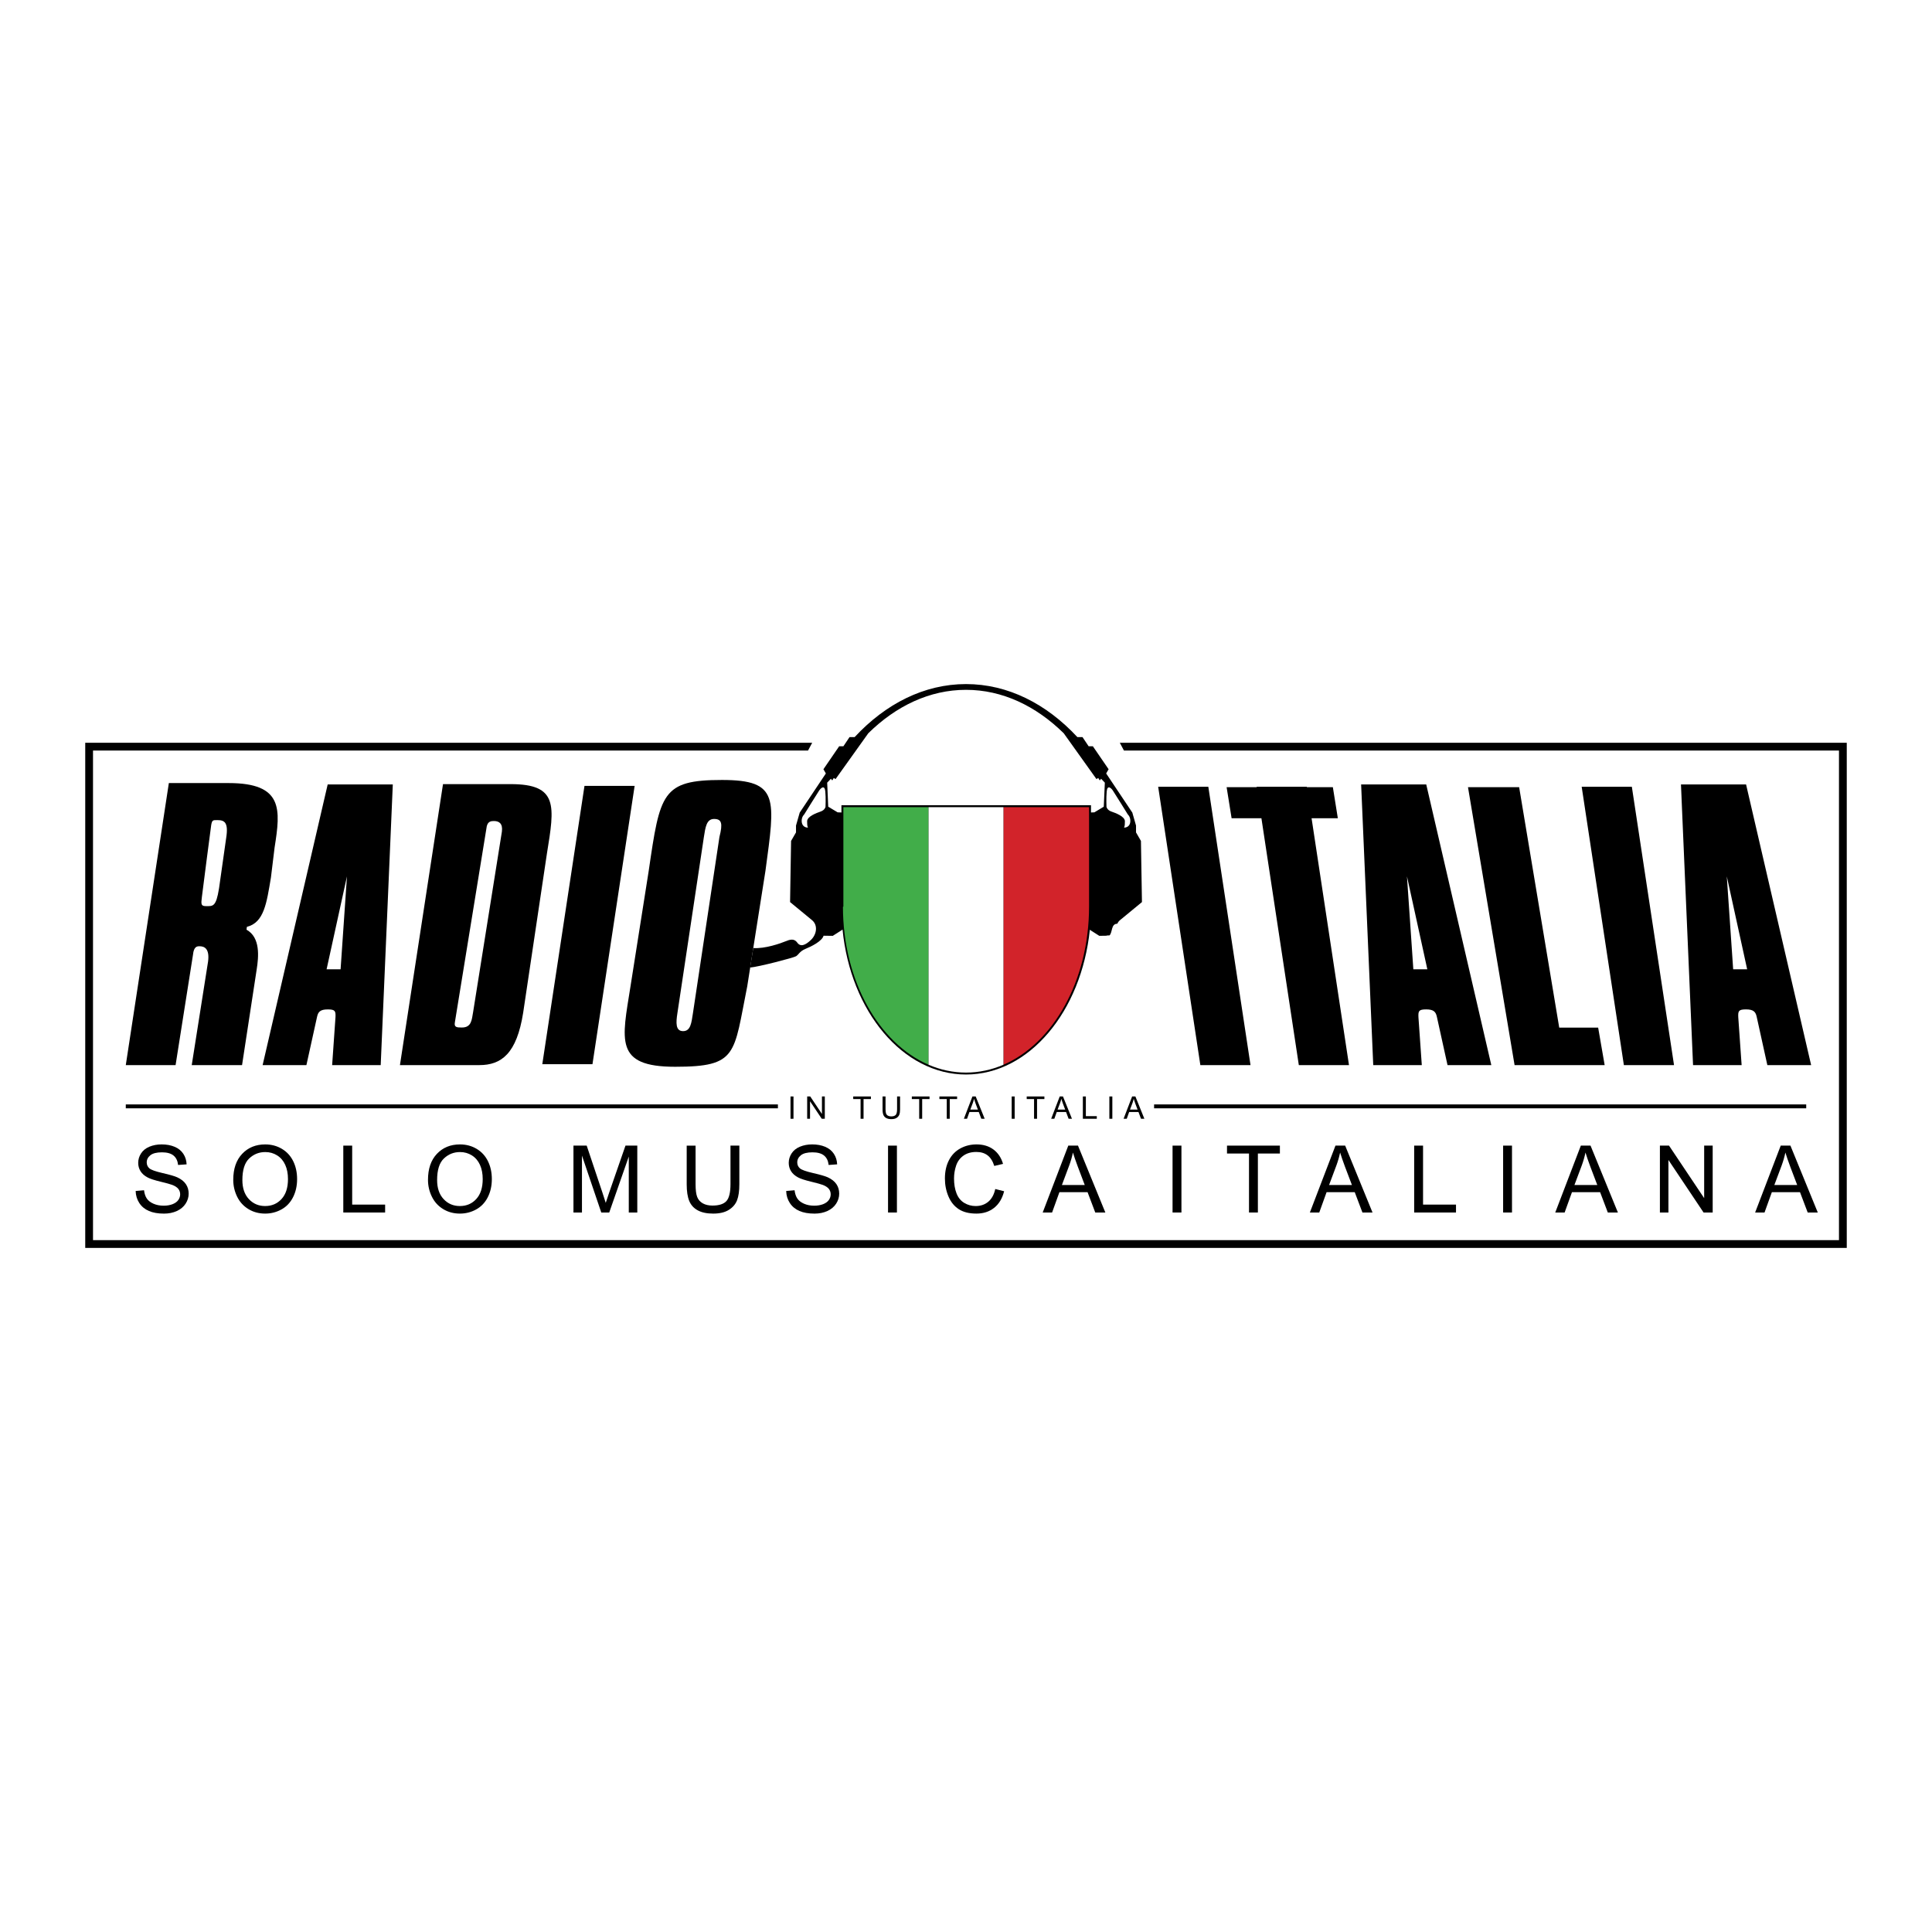 <?xml version="1.0" encoding="utf-8"?>
<!-- Generator: Adobe Illustrator 13.0.0, SVG Export Plug-In . SVG Version: 6.00 Build 14948)  -->
<!DOCTYPE svg PUBLIC "-//W3C//DTD SVG 1.0//EN" "http://www.w3.org/TR/2001/REC-SVG-20010904/DTD/svg10.dtd">
<svg version="1.0" id="Layer_1" xmlns="http://www.w3.org/2000/svg" xmlns:xlink="http://www.w3.org/1999/xlink" x="0px" y="0px"
	 width="192.756px" height="192.756px" viewBox="0 0 192.756 192.756" enable-background="new 0 0 192.756 192.756"
	 xml:space="preserve">
<g>
	<polygon fill-rule="evenodd" clip-rule="evenodd" fill="#FFFFFF" points="0,0 192.756,0 192.756,192.756 0,192.756 0,0 	"/>
	<path fill-rule="evenodd" clip-rule="evenodd" d="M111.467,92.163c0.062-0.128,0.146-0.249,0.266-0.351l2.2-1.812l-0.101-6.1
		l-0.491-0.85v-0.684l-0.369-1.293l-2.609-3.905l0.243-0.421l-1.571-2.292h-0.422l-0.613-0.916h-0.51l-0.002-0.001
		c-3.077-3.314-6.928-5.288-11.109-5.288s-8.032,1.974-11.109,5.288l-0.002,0.001h-0.509l-0.613,0.916h-0.422l-1.571,2.292
		l0.243,0.421l-2.609,3.905l-0.37,1.293v0.684l-0.491,0.85l-0.101,6.1l2.2,1.812c0.591,0.499,0.462,1.405-0.111,1.959
		c-0.573,0.554-1.054,0.721-1.368,0.277c-0.314-0.443-0.739-0.314-1.183-0.129c-0.444,0.185-2.049,0.761-3.211,0.666l-0.314,1.948
		c0.817-0.063,4.336-0.975,4.588-1.131c0.251-0.157,0.37-0.504,0.94-0.734c0.57-0.23,1.644-0.758,1.802-1.311
		c0.261,0,0.918,0.012,0.918,0.012l0.853-0.544c0.041-0.032,0.082-0.06,0.122-0.083c0.798,8.157,6.019,14.463,12.319,14.463
		c6.296,0,11.514-6.297,12.352-14.445c0.029,0.019,0.06,0.041,0.09,0.064l0.853,0.544c0,0,0.409-0.007,0.71-0.011
		c0.055-0.03,0.146-0.032,0.312-0.032C111.008,93.014,110.839,92.166,111.467,92.163L111.467,92.163L111.467,92.163z M82.361,80.506
		c0,0-0.062,0.312-0.479,0.459c-0.417,0.146-1.335,0.479-1.355,0.959c0,0.25,0,0.48,0.083,0.647c-0.292,0-0.605-0.167-0.626-0.626
		c-0.021-0.458,0.25-0.688,0.25-0.688s1.356-2.19,1.501-2.398c0.188-0.271,0.542-0.562,0.605,0.104
		C82.403,79.63,82.361,80.506,82.361,80.506L82.361,80.506L82.361,80.506z M110.124,80.485l-0.938,0.563l-0.336,0.012v-0.724h-0.194
		H83.95v0.725l-0.38-0.014l-0.938-0.563l-0.104-2.398l0.37-0.387l0.138,0.165c0.049-0.085,0.102-0.165,0.151-0.25l0.176,0.117
		l3.267-4.574c2.778-2.731,6.133-4.333,9.749-4.333c3.616,0,6.971,1.602,9.749,4.333l3.268,4.574l0.175-0.117
		c0.05,0.084,0.104,0.165,0.151,0.25l0.139-0.165l0.369,0.387L110.124,80.485L110.124,80.485L110.124,80.485z M110.395,80.506
		c0,0-0.041-0.875,0.021-1.543c0.063-0.667,0.418-0.375,0.605-0.104c0.145,0.208,1.501,2.398,1.501,2.398s0.271,0.229,0.251,0.688
		c-0.021,0.459-0.334,0.626-0.626,0.626c0.084-0.167,0.084-0.396,0.084-0.647c-0.021-0.479-0.938-0.813-1.356-0.959
		C110.457,80.818,110.395,80.506,110.395,80.506L110.395,80.506z"/>
	<path fill-rule="evenodd" clip-rule="evenodd" d="M21.073,82.306c0.091-0.512,0.188-0.483,0.62-0.483
		c0.687,0,1.12,0.208,0.874,1.772l-0.714,5.03c-0.297,1.886-0.618,1.779-1.302,1.779c-0.489,0-0.506-0.168-0.409-0.913
		C20.22,88.784,21.073,82.306,21.073,82.306L21.073,82.306L21.073,82.306z M12.55,106.266h4.968l1.738-11.02
		c0.08-0.82,0.411-0.839,0.656-0.839c0.511,0,1.008,0.273,0.848,1.521l-1.631,10.339h5.02l1.459-9.538
		c0.2-1.27,0.387-3.202-1.014-3.973l0.037-0.283c1.723-0.431,1.971-2.388,2.399-4.917l0.366-2.997
		c0.601-3.811,0.884-6.432-4.594-6.432h-5.956L12.55,106.266L12.55,106.266z"/>
	<path fill-rule="evenodd" clip-rule="evenodd" d="M33.981,96.707h-1.397l2.033-9.273L33.981,96.707L33.981,96.707L33.981,96.707z
		 M26.202,106.266h4.369l1.06-4.808c0.106-0.495,0.31-0.749,1.071-0.749c0.748,0,0.792,0.172,0.771,0.761l-0.335,4.796h4.845
		l1.207-28.001h-6.497L26.202,106.266L26.202,106.266z"/>
	<path fill-rule="evenodd" clip-rule="evenodd" d="M48.564,82.442c0.117-0.499,0.44-0.528,0.718-0.528
		c0.528,0,0.895,0.264,0.792,1.056l-2.873,18.015c-0.135,0.723-0.135,1.547-1.144,1.53c-0.499,0-0.763-0.03-0.675-0.514
		L48.564,82.442L48.564,82.442L48.564,82.442z M39.902,106.266h7.921c2.203,0,3.73-1.145,4.374-5.227l2.371-15.89
		c0.777-4.769,1.13-6.917-3.618-6.917h-6.751L39.902,106.266L39.902,106.266z"/>
	<polygon fill-rule="evenodd" clip-rule="evenodd" points="58.314,78.408 63.318,78.408 59.11,106.177 54.105,106.177 
		58.314,78.408 	"/>
	<path fill-rule="evenodd" clip-rule="evenodd" d="M70.228,83.5c0.151-0.954,0.253-1.793,1.014-1.793
		c0.762,0,0.883,0.438,0.537,1.793l-2.644,17.584c-0.15,0.953-0.222,1.793-0.983,1.793c-0.761,0-0.717-0.84-0.567-1.793L70.228,83.5
		L70.228,83.5L70.228,83.5z M62.905,98.406c-0.848,5.377-1.643,8.026,4.451,8.026c6.27,0,5.829-1.236,7.196-8.026l1.817-11.521
		c0.966-7.212,1.408-9.067-4.332-9.067c-6.006,0-6.183,1.325-7.315,9.067L62.905,98.406L62.905,98.406z"/>
	<polygon fill-rule="evenodd" clip-rule="evenodd" points="146.461,78.535 151.565,78.535 155.565,102.526 159.448,102.526 
		160.097,106.266 151.11,106.266 146.461,78.535 	"/>
	<path fill-rule="evenodd" clip-rule="evenodd" d="M172.282,87.433l2.032,9.273h-1.397L172.282,87.433L172.282,87.433
		L172.282,87.433z M174.206,78.264h-6.497l1.207,28.001h4.846l-0.336-4.796c-0.021-0.589,0.023-0.762,0.771-0.762
		c0.762,0,0.966,0.255,1.071,0.75l1.06,4.808h4.369L174.206,78.264L174.206,78.264z"/>
	<path fill-rule="evenodd" clip-rule="evenodd" d="M140.373,87.433l2.033,9.273h-1.397L140.373,87.433L140.373,87.433
		L140.373,87.433z M142.297,78.264h-6.496l1.207,28.001h4.845l-0.336-4.796c-0.021-0.589,0.023-0.762,0.771-0.762
		c0.761,0,0.965,0.255,1.071,0.75l1.06,4.808h4.369L142.297,78.264L142.297,78.264z"/>
	<polygon fill-rule="evenodd" clip-rule="evenodd" points="124.764,106.266 119.759,106.266 115.551,78.497 120.555,78.497 
		124.764,106.266 	"/>
	<polygon fill-rule="evenodd" clip-rule="evenodd" points="134.589,106.266 130.856,81.635 133.476,81.635 132.979,78.535 
		130.386,78.535 130.381,78.497 125.376,78.497 125.382,78.535 122.38,78.535 122.877,81.635 125.852,81.635 129.584,106.266 
		134.589,106.266 	"/>
	<polygon fill-rule="evenodd" clip-rule="evenodd" points="167.018,106.266 162.014,106.266 157.805,78.497 162.81,78.497 
		167.018,106.266 	"/>
	<path fill-rule="evenodd" clip-rule="evenodd" fill="#41AD49" d="M84.144,80.531v9.933h-0.043c0,7.383,3.588,13.634,8.541,15.765
		V80.531H84.144L84.144,80.531z"/>
	<path fill-rule="evenodd" clip-rule="evenodd" fill="#D2232A" d="M100.114,80.531v25.698c4.953-2.131,8.541-8.382,8.541-15.765
		v-9.933H100.114L100.114,80.531z"/>
	<path fill-rule="evenodd" clip-rule="evenodd" fill="#FFFFFF" d="M92.641,80.531v25.698c1.179,0.507,2.434,0.783,3.737,0.783
		c1.303,0,2.559-0.276,3.736-0.783V80.531H92.641L92.641,80.531z"/>
	<path fill-rule="evenodd" clip-rule="evenodd" d="M183.864,74.104h-72.142c0.142,0.254,0.277,0.515,0.413,0.776
		c37.518,0,71.001,0,71.34,0c0,0.758,0,48.089,0,48.847c-0.771,0-173.424,0-174.195,0c0-0.758,0-48.089,0-48.847
		c0.339,0,33.822,0,71.34,0c0.135-0.262,0.271-0.522,0.413-0.776H8.504v50.4h175.748v-50.4H183.864L183.864,74.104z"/>
	<path fill-rule="evenodd" clip-rule="evenodd" d="M13.534,118.824l0.837-0.073c0.039,0.334,0.13,0.608,0.273,0.822
		c0.143,0.215,0.365,0.388,0.667,0.521c0.302,0.132,0.641,0.198,1.018,0.198c0.334,0,0.629-0.051,0.886-0.15
		c0.256-0.101,0.447-0.238,0.572-0.413s0.188-0.365,0.188-0.571c0-0.208-0.062-0.391-0.187-0.547
		c-0.125-0.155-0.325-0.286-0.602-0.393c-0.178-0.069-0.57-0.178-1.177-0.325s-1.034-0.286-1.278-0.417
		c-0.317-0.167-0.554-0.374-0.709-0.622c-0.155-0.248-0.233-0.526-0.233-0.833c0-0.338,0.095-0.653,0.285-0.946
		c0.19-0.294,0.467-0.517,0.833-0.669c0.365-0.151,0.771-0.229,1.217-0.229c0.492,0,0.925,0.08,1.301,0.239
		c0.376,0.158,0.665,0.393,0.867,0.701c0.202,0.31,0.311,0.659,0.326,1.05l-0.849,0.061c-0.045-0.416-0.198-0.73-0.458-0.942
		c-0.26-0.213-0.645-0.319-1.152-0.319c-0.529,0-0.915,0.098-1.157,0.293c-0.242,0.196-0.363,0.432-0.363,0.708
		c0,0.239,0.086,0.437,0.257,0.591c0.168,0.154,0.608,0.312,1.319,0.476c0.711,0.162,1.201,0.304,1.468,0.425
		c0.389,0.179,0.677,0.406,0.862,0.68c0.186,0.274,0.279,0.59,0.279,0.947c0,0.354-0.101,0.688-0.304,1.003
		c-0.203,0.313-0.493,0.557-0.873,0.731c-0.379,0.174-0.806,0.261-1.28,0.261c-0.602,0-1.105-0.088-1.512-0.264
		s-0.726-0.44-0.957-0.794S13.546,119.27,13.534,118.824L13.534,118.824z"/>
	<path fill-rule="evenodd" clip-rule="evenodd" d="M24.857,115.585c0.449-0.429,0.986-0.644,1.609-0.644
		c0.439,0,0.835,0.111,1.188,0.335c0.353,0.223,0.621,0.536,0.803,0.941c0.184,0.405,0.275,0.879,0.275,1.422
		c0,0.858-0.214,1.521-0.642,1.987c-0.429,0.468-0.974,0.701-1.637,0.701c-0.651,0-1.192-0.231-1.624-0.694
		c-0.432-0.462-0.647-1.095-0.647-1.898C24.183,116.73,24.407,116.015,24.857,115.585L24.857,115.585L24.857,115.585z
		 M23.654,119.383c0.254,0.525,0.628,0.939,1.122,1.242c0.494,0.304,1.054,0.455,1.681,0.455c0.579,0,1.118-0.137,1.618-0.411
		c0.5-0.274,0.886-0.679,1.158-1.213c0.272-0.533,0.409-1.139,0.409-1.816c0-0.667-0.13-1.264-0.389-1.79s-0.635-0.937-1.129-1.231
		c-0.494-0.294-1.048-0.441-1.663-0.441c-0.939,0-1.705,0.313-2.299,0.94s-0.89,1.493-0.89,2.601
		C23.273,118.303,23.4,118.858,23.654,119.383L23.654,119.383z"/>
	<polygon fill-rule="evenodd" clip-rule="evenodd" points="34.251,120.972 34.251,114.299 35.137,114.299 35.137,120.183 
		38.424,120.183 38.424,120.972 34.251,120.972 	"/>
	<path fill-rule="evenodd" clip-rule="evenodd" d="M44.285,115.585c0.45-0.429,0.986-0.644,1.61-0.644
		c0.438,0,0.834,0.111,1.187,0.335c0.353,0.223,0.621,0.536,0.804,0.941s0.274,0.879,0.274,1.422c0,0.858-0.214,1.521-0.642,1.987
		c-0.428,0.468-0.974,0.701-1.637,0.701c-0.651,0-1.191-0.231-1.623-0.694c-0.431-0.462-0.647-1.095-0.647-1.898
		C43.611,116.73,43.835,116.015,44.285,115.585L44.285,115.585L44.285,115.585z M43.083,119.383
		c0.255,0.525,0.628,0.939,1.122,1.242c0.494,0.304,1.054,0.455,1.681,0.455c0.578,0,1.118-0.137,1.617-0.411
		s0.886-0.679,1.159-1.213c0.272-0.533,0.409-1.139,0.409-1.816c0-0.667-0.129-1.264-0.389-1.79
		c-0.259-0.526-0.635-0.937-1.129-1.231c-0.493-0.294-1.048-0.441-1.663-0.441c-0.939,0-1.705,0.313-2.299,0.94
		s-0.89,1.493-0.89,2.601C42.701,118.303,42.828,118.858,43.083,119.383L43.083,119.383z"/>
	<path fill-rule="evenodd" clip-rule="evenodd" d="M57.214,120.972v-6.673h1.321l1.581,4.722c0.146,0.44,0.252,0.77,0.319,0.987
		c0.077-0.242,0.196-0.599,0.358-1.068l1.611-4.641h1.179v6.673h-0.849v-5.581l-1.95,5.581h-0.795l-1.926-5.678v5.678H57.214
		L57.214,120.972z"/>
	<path fill-rule="evenodd" clip-rule="evenodd" d="M72.879,114.299h0.886v3.853c0,0.67-0.076,1.202-0.228,1.597
		c-0.152,0.394-0.426,0.714-0.822,0.961c-0.396,0.248-0.917,0.371-1.561,0.371c-0.625,0-1.138-0.107-1.535-0.323
		c-0.398-0.215-0.682-0.526-0.852-0.935c-0.17-0.407-0.255-0.965-0.255-1.671v-3.853h0.886v3.845c0,0.578,0.054,1.005,0.162,1.279
		s0.293,0.485,0.555,0.634c0.263,0.148,0.583,0.223,0.963,0.223c0.649,0,1.112-0.146,1.388-0.44
		c0.276-0.294,0.414-0.859,0.414-1.695V114.299L72.879,114.299z"/>
	<path fill-rule="evenodd" clip-rule="evenodd" d="M78.438,118.824l0.837-0.073c0.039,0.334,0.13,0.608,0.273,0.822
		c0.144,0.215,0.366,0.388,0.667,0.521c0.302,0.132,0.64,0.198,1.017,0.198c0.334,0,0.63-0.051,0.886-0.15
		c0.256-0.101,0.447-0.238,0.572-0.413c0.125-0.175,0.188-0.365,0.188-0.571c0-0.208-0.062-0.391-0.187-0.547
		c-0.124-0.155-0.325-0.286-0.601-0.393c-0.178-0.069-0.57-0.178-1.177-0.325s-1.034-0.286-1.278-0.417
		c-0.317-0.167-0.554-0.374-0.709-0.622c-0.156-0.248-0.234-0.526-0.234-0.833c0-0.338,0.095-0.653,0.285-0.946
		c0.19-0.294,0.468-0.517,0.833-0.669c0.365-0.151,0.771-0.229,1.218-0.229c0.492,0,0.925,0.08,1.301,0.239
		c0.376,0.158,0.665,0.393,0.867,0.701c0.202,0.31,0.311,0.659,0.326,1.05l-0.849,0.061c-0.045-0.416-0.198-0.73-0.458-0.942
		c-0.26-0.213-0.645-0.319-1.153-0.319c-0.529,0-0.915,0.098-1.157,0.293c-0.242,0.196-0.363,0.432-0.363,0.708
		c0,0.239,0.086,0.437,0.257,0.591c0.168,0.154,0.608,0.312,1.319,0.476c0.711,0.162,1.2,0.304,1.468,0.425
		c0.389,0.179,0.677,0.406,0.863,0.68c0.185,0.274,0.278,0.59,0.278,0.947c0,0.354-0.101,0.688-0.304,1.003
		c-0.203,0.313-0.494,0.557-0.873,0.731c-0.379,0.174-0.806,0.261-1.281,0.261c-0.601,0-1.105-0.088-1.511-0.264
		c-0.407-0.176-0.726-0.44-0.957-0.794C78.571,119.669,78.449,119.27,78.438,118.824L78.438,118.824z"/>
	<polygon fill-rule="evenodd" clip-rule="evenodd" points="88.6,120.972 88.6,114.299 89.486,114.299 89.486,120.972 88.6,120.972 	
		"/>
	<path fill-rule="evenodd" clip-rule="evenodd" d="M99.297,118.627l0.885,0.224c-0.185,0.726-0.519,1.278-1,1.658
		c-0.481,0.381-1.07,0.571-1.767,0.571c-0.72,0-1.306-0.146-1.757-0.439s-0.795-0.717-1.03-1.272
		c-0.236-0.556-0.354-1.152-0.354-1.789c0-0.695,0.133-1.302,0.399-1.819s0.645-0.911,1.136-1.18
		c0.492-0.269,1.032-0.403,1.622-0.403c0.669,0,1.232,0.17,1.688,0.51c0.457,0.34,0.774,0.817,0.954,1.433l-0.874,0.205
		c-0.154-0.485-0.38-0.84-0.675-1.062c-0.296-0.223-0.667-0.333-1.113-0.333c-0.515,0-0.944,0.123-1.29,0.369
		s-0.588,0.577-0.728,0.991c-0.14,0.416-0.21,0.844-0.21,1.284c0,0.568,0.083,1.064,0.249,1.488
		c0.166,0.425,0.423,0.742,0.772,0.951c0.35,0.21,0.728,0.314,1.136,0.314c0.495,0,0.914-0.143,1.258-0.429
		S99.175,119.19,99.297,118.627L99.297,118.627z"/>
	<path fill-rule="evenodd" clip-rule="evenodd" d="M106.678,116.272c0.155-0.421,0.278-0.849,0.369-1.282
		c0.111,0.366,0.271,0.83,0.48,1.393l0.699,1.847h-2.28L106.678,116.272L106.678,116.272L106.678,116.272z M104.967,120.972
		l0.73-2.026h2.81l0.767,2.026h1.006l-2.729-6.673h-0.968l-2.553,6.673H104.967L104.967,120.972z"/>
	<polygon fill-rule="evenodd" clip-rule="evenodd" points="116.986,120.972 116.986,114.299 117.872,114.299 117.872,120.972 
		116.986,120.972 	"/>
	<polygon fill-rule="evenodd" clip-rule="evenodd" points="124.613,120.972 124.613,115.087 122.418,115.087 122.418,114.299 
		127.695,114.299 127.695,115.087 125.499,115.087 125.499,120.972 124.613,120.972 	"/>
	<path fill-rule="evenodd" clip-rule="evenodd" d="M133.334,116.272c0.155-0.421,0.278-0.849,0.369-1.282
		c0.11,0.366,0.271,0.83,0.479,1.393l0.701,1.847h-2.281L133.334,116.272L133.334,116.272L133.334,116.272z M131.623,120.972
		l0.73-2.026h2.81l0.767,2.026h1.006l-2.729-6.673h-0.968l-2.553,6.673H131.623L131.623,120.972z"/>
	<polygon fill-rule="evenodd" clip-rule="evenodd" points="141.092,120.972 141.092,114.299 141.978,114.299 141.978,120.183 
		145.265,120.183 145.265,120.972 141.092,120.972 	"/>
	<polygon fill-rule="evenodd" clip-rule="evenodd" points="149.967,120.972 149.967,114.299 150.852,114.299 150.852,120.972 
		149.967,120.972 	"/>
	<path fill-rule="evenodd" clip-rule="evenodd" d="M157.815,116.272c0.155-0.421,0.278-0.849,0.369-1.282
		c0.11,0.366,0.271,0.83,0.479,1.393l0.7,1.847h-2.281L157.815,116.272L157.815,116.272L157.815,116.272z M156.104,120.972
		l0.731-2.026h2.809l0.768,2.026h1.006l-2.729-6.673h-0.968l-2.553,6.673H156.104L156.104,120.972z"/>
	<polygon fill-rule="evenodd" clip-rule="evenodd" points="165.609,120.972 165.609,114.299 166.518,114.299 170.025,119.539 
		170.025,114.299 170.875,114.299 170.875,120.972 169.966,120.972 166.459,115.73 166.459,120.972 165.609,120.972 	"/>
	<path fill-rule="evenodd" clip-rule="evenodd" d="M177.759,116.272c0.154-0.421,0.278-0.849,0.369-1.282
		c0.11,0.366,0.271,0.83,0.479,1.393l0.7,1.847h-2.281L177.759,116.272L177.759,116.272L177.759,116.272z M176.047,120.972
		l0.73-2.026h2.81l0.767,2.026h1.006l-2.729-6.673h-0.968l-2.553,6.673H176.047L176.047,120.972z"/>
	<polygon fill-rule="evenodd" clip-rule="evenodd" points="78.87,111.62 78.87,109.394 79.167,109.394 79.167,111.62 78.87,111.62 	
		"/>
	<polygon fill-rule="evenodd" clip-rule="evenodd" points="80.532,111.62 80.532,109.394 80.837,109.394 82.006,111.142 
		82.006,109.394 82.291,109.394 82.291,111.62 81.986,111.62 80.817,109.872 80.817,111.62 80.532,111.62 	"/>
	<polygon fill-rule="evenodd" clip-rule="evenodd" points="85.86,111.62 85.86,109.654 85.126,109.654 85.126,109.394 
		86.891,109.394 86.891,109.654 86.157,109.654 86.157,111.62 85.86,111.62 	"/>
	<path fill-rule="evenodd" clip-rule="evenodd" d="M89.503,109.394H89.8v1.285c0,0.224-0.025,0.401-0.076,0.533
		c-0.05,0.131-0.142,0.238-0.273,0.321c-0.132,0.082-0.305,0.123-0.52,0.123c-0.208,0-0.378-0.036-0.511-0.107
		c-0.132-0.072-0.227-0.176-0.283-0.312c-0.056-0.136-0.084-0.321-0.084-0.558v-1.285h0.297v1.279c0,0.192,0.018,0.334,0.054,0.426
		c0.036,0.091,0.097,0.162,0.184,0.211c0.086,0.049,0.192,0.074,0.318,0.074c0.215,0,0.368-0.049,0.459-0.147
		c0.091-0.098,0.137-0.285,0.137-0.563V109.394L89.503,109.394z"/>
	<polygon fill-rule="evenodd" clip-rule="evenodd" points="91.708,111.62 91.708,109.654 90.974,109.654 90.974,109.394 
		92.739,109.394 92.739,109.654 92.005,109.654 92.005,111.62 91.708,111.62 	"/>
	<polygon fill-rule="evenodd" clip-rule="evenodd" points="94.459,111.62 94.459,109.654 93.725,109.654 93.725,109.394 
		95.49,109.394 95.49,109.654 94.756,109.654 94.756,111.62 94.459,111.62 	"/>
	<path fill-rule="evenodd" clip-rule="evenodd" d="M97.054,110.055c0.053-0.14,0.094-0.281,0.123-0.424
		c0.035,0.119,0.087,0.271,0.156,0.46l0.232,0.613h-0.757L97.054,110.055L97.054,110.055L97.054,110.055z M96.481,111.62
		l0.241-0.673h0.931l0.254,0.673h0.335l-0.896-2.227h-0.325l-0.854,2.227H96.481L96.481,111.62z"/>
	<polygon fill-rule="evenodd" clip-rule="evenodd" points="100.936,111.62 100.936,109.394 101.233,109.394 101.233,111.62 
		100.936,111.62 	"/>
	<polygon fill-rule="evenodd" clip-rule="evenodd" points="103.168,111.62 103.168,109.654 102.435,109.654 102.435,109.394 
		104.199,109.394 104.199,109.654 103.466,109.654 103.466,111.62 103.168,111.62 	"/>
	<path fill-rule="evenodd" clip-rule="evenodd" d="M105.763,110.055c0.053-0.14,0.094-0.281,0.122-0.424
		c0.035,0.119,0.087,0.271,0.156,0.46l0.232,0.613h-0.757L105.763,110.055L105.763,110.055L105.763,110.055z M105.19,111.62
		l0.241-0.673h0.931l0.254,0.673h0.334l-0.896-2.227h-0.324l-0.854,2.227H105.19L105.19,111.62z"/>
	<polygon fill-rule="evenodd" clip-rule="evenodd" points="108.038,111.62 108.038,109.394 108.336,109.394 108.336,111.359 
		109.428,111.359 109.428,111.62 108.038,111.62 	"/>
	<polygon fill-rule="evenodd" clip-rule="evenodd" points="110.681,111.62 110.681,109.394 110.978,109.394 110.978,111.62 
		110.681,111.62 	"/>
	<path fill-rule="evenodd" clip-rule="evenodd" d="M112.986,110.055c0.054-0.14,0.094-0.281,0.123-0.424
		c0.035,0.119,0.087,0.271,0.156,0.46l0.231,0.613h-0.757L112.986,110.055L112.986,110.055L112.986,110.055z M112.415,111.62
		l0.241-0.673h0.93l0.254,0.673h0.335l-0.896-2.227h-0.325l-0.854,2.227H112.415L112.415,111.62z"/>
	<polygon fill-rule="evenodd" clip-rule="evenodd" points="12.55,110.188 12.55,110.577 77.612,110.577 77.612,110.188 
		12.55,110.188 	"/>
	<polygon fill-rule="evenodd" clip-rule="evenodd" points="115.144,110.188 115.144,110.577 180.206,110.577 180.206,110.188 
		115.144,110.188 	"/>
</g>
</svg>

